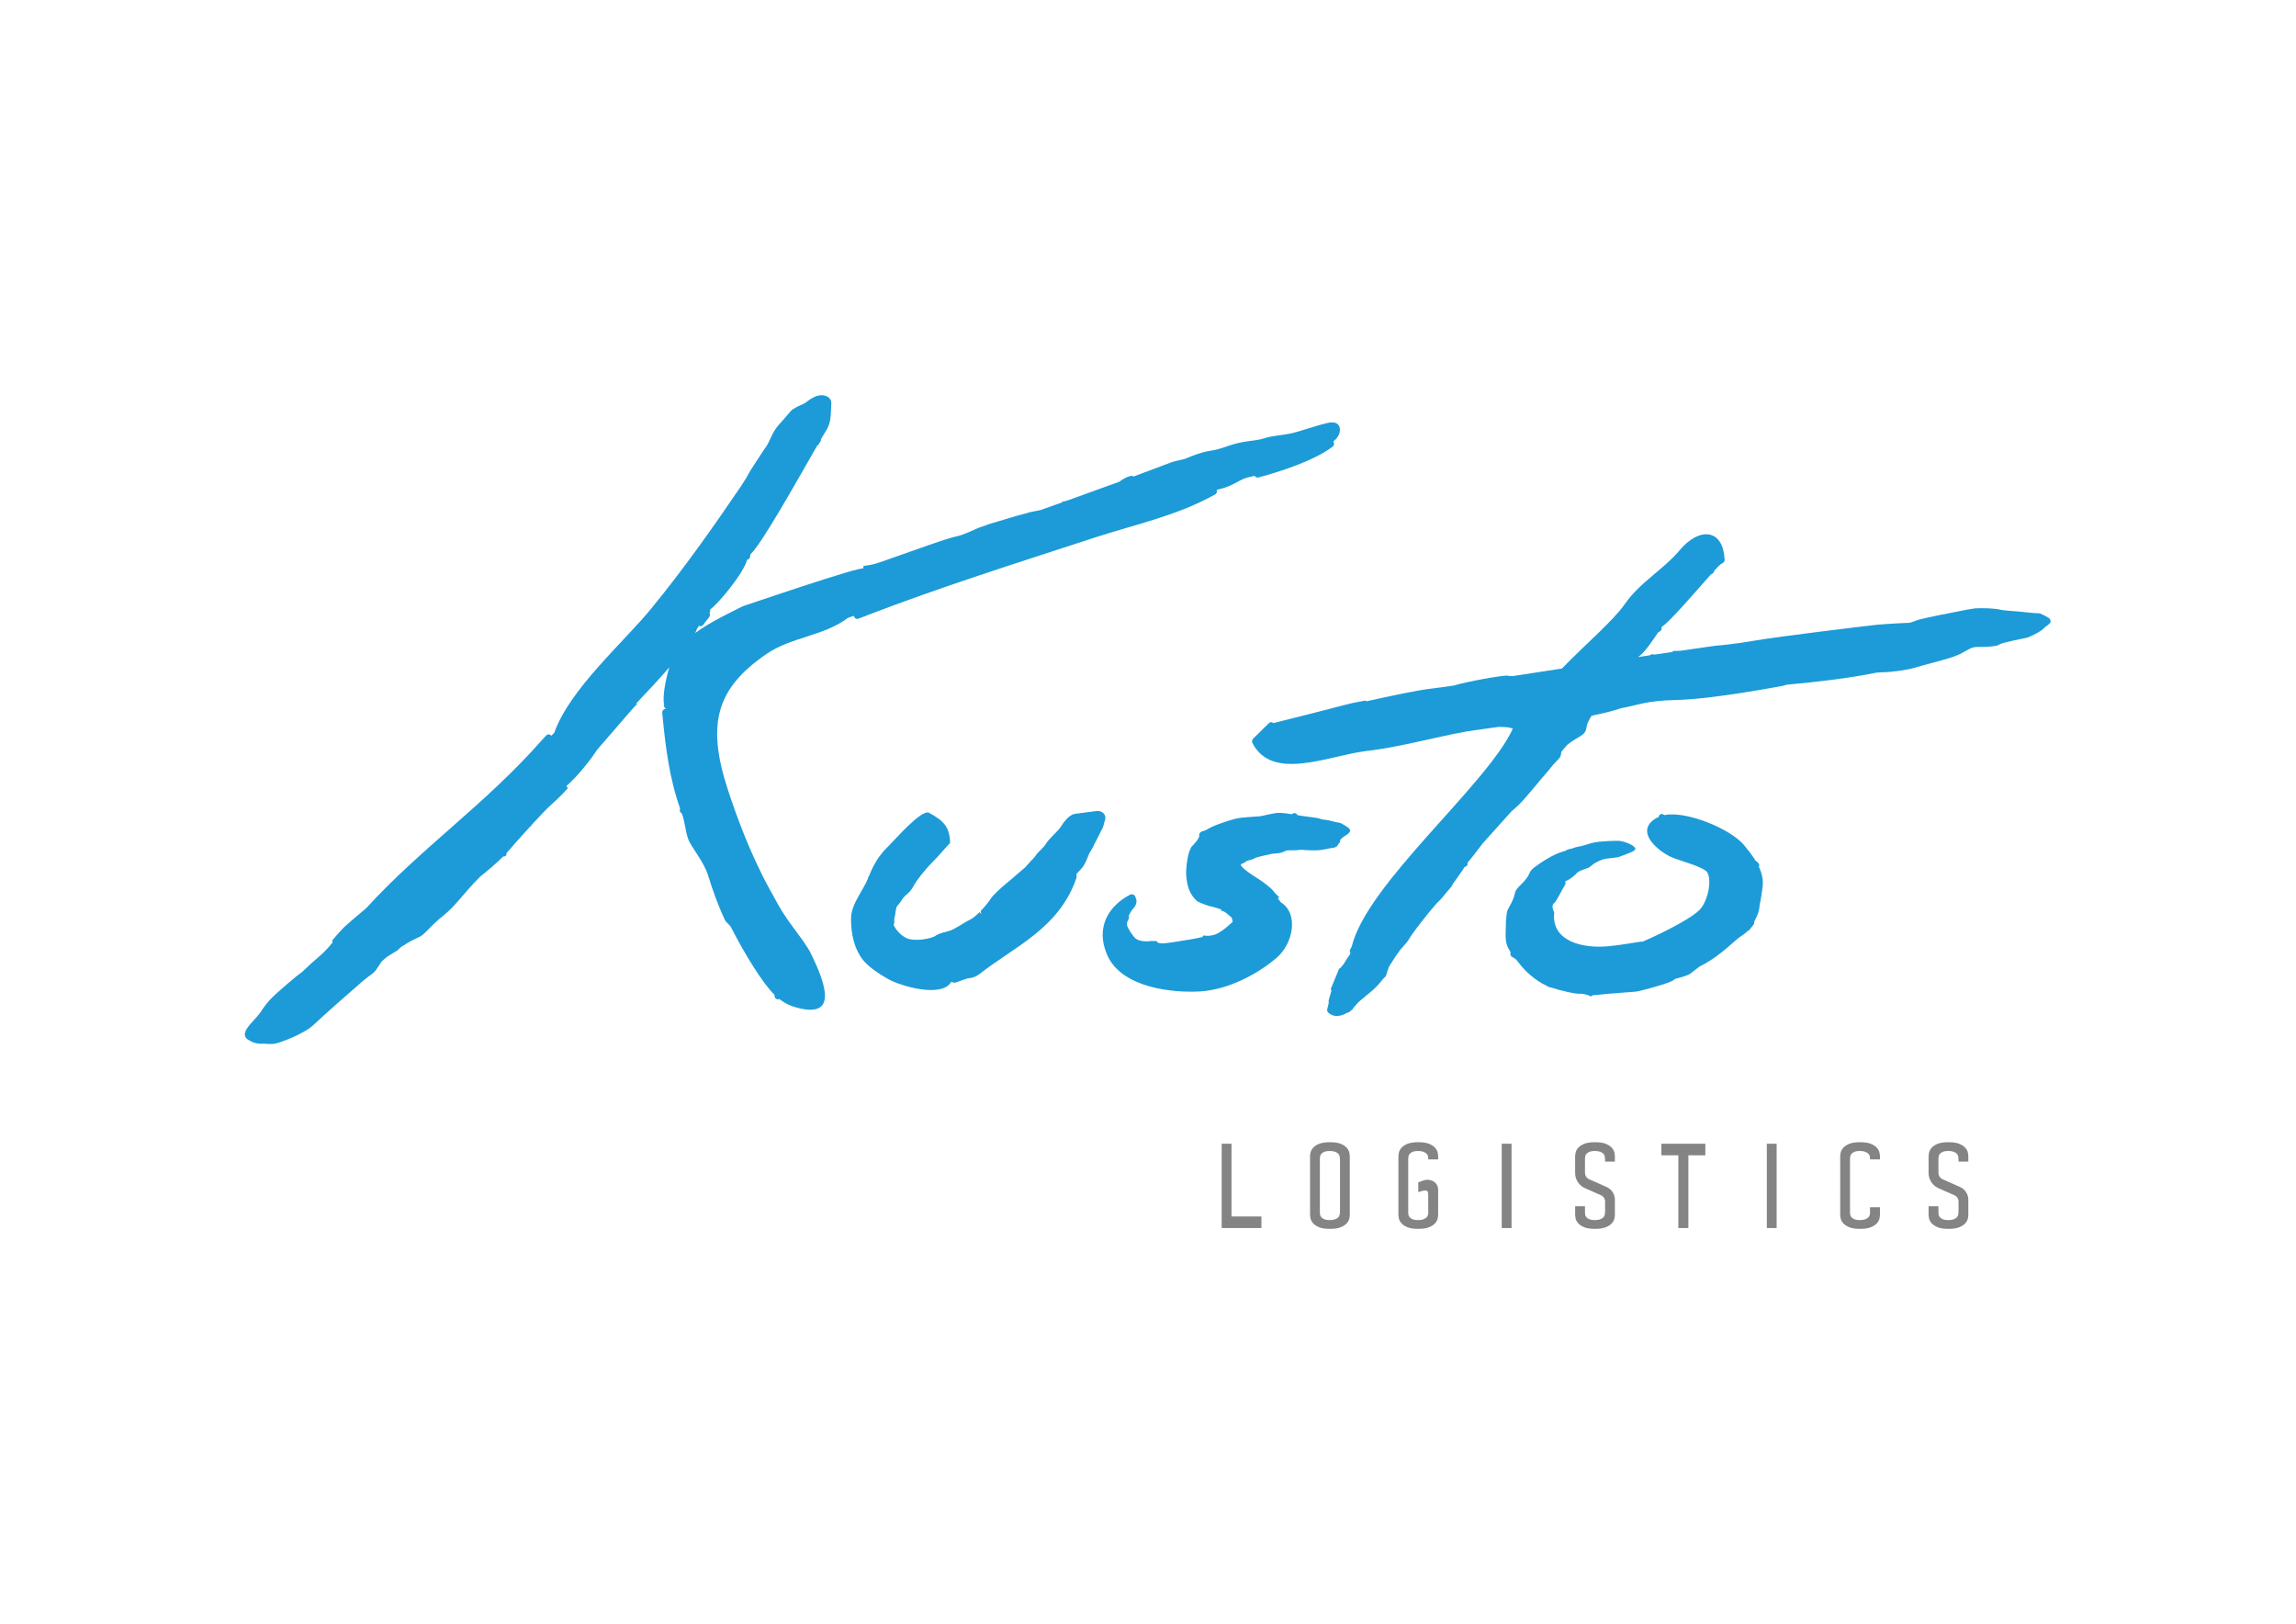 <?xml version="1.0" encoding="UTF-8" standalone="no"?>
<!-- Created with Inkscape (http://www.inkscape.org/) -->

<svg
   version="1.1"
   id="svg2"
   width="1122.52"
   height="793.701"
   viewBox="0 0 1122.52 793.701"
   sodipodi:docname="Kusto Logistics.ai"
   xmlns:inkscape="http://www.inkscape.org/namespaces/inkscape"
   xmlns:sodipodi="http://sodipodi.sourceforge.net/DTD/sodipodi-0.dtd"
   xmlns="http://www.w3.org/2000/svg"
   xmlns:svg="http://www.w3.org/2000/svg">
  <defs
     id="defs6">
    <clipPath
       clipPathUnits="userSpaceOnUse"
       id="clipPath16">
      <path
         d="M 0,595.276 H 841.89 V 0 H 0 Z"
         id="path14" />
    </clipPath>
  </defs>
  <sodipodi:namedview
     id="namedview4"
     pagecolor="#ffffff"
     bordercolor="#000000"
     borderopacity="0.25"
     inkscape:showpageshadow="2"
     inkscape:pageopacity="0.0"
     inkscape:pagecheckerboard="0"
     inkscape:deskcolor="#d1d1d1" />
  <g
     id="g8"
     inkscape:groupmode="layer"
     inkscape:label="Kusto Logistics"
     transform="matrix(1.333,0,0,-1.333,0,793.701)">
    <g
       id="g10">
      <g
         id="g12"
         clip-path="url(#clipPath16)">
        <g
           id="g18"
           transform="translate(527.47,150.419)">
          <path
             d="m 0,0 v -0.433 c 0,-0.35 -0.054,-0.802 -0.173,-1.379 -0.111,-0.561 -0.413,-1.138 -0.903,-1.717 -0.481,-0.572 -1.212,-1.056 -2.177,-1.47 -0.977,-0.42 -2.323,-0.622 -4.04,-0.622 -1.708,0 -3.052,0.202 -4.029,0.622 -0.974,0.414 -1.701,0.898 -2.179,1.47 -0.492,0.579 -0.792,1.156 -0.906,1.741 -0.115,0.589 -0.17,1.035 -0.17,1.355 v 1.069 19.207 1.118 c 0,0.317 0.055,0.762 0.17,1.355 0.114,0.581 0.414,1.162 0.906,1.741 0.478,0.562 1.205,1.061 2.179,1.474 0.977,0.407 2.321,0.618 4.029,0.618 1.717,0 3.063,-0.211 4.04,-0.618 0.965,-0.413 1.696,-0.912 2.177,-1.474 0.49,-0.579 0.792,-1.16 0.903,-1.741 C -0.054,21.723 0,21.278 0,20.961 v -1.118 h -3.641 v 0.468 c 0,0.262 -0.04,0.539 -0.135,0.84 -0.08,0.3 -0.257,0.579 -0.534,0.84 -0.268,0.255 -0.65,0.485 -1.136,0.666 -0.482,0.183 -1.138,0.279 -1.97,0.279 -0.774,0 -1.396,-0.096 -1.862,-0.279 -0.478,-0.181 -0.835,-0.427 -1.091,-0.707 -0.262,-0.289 -0.428,-0.577 -0.503,-0.887 -0.067,-0.296 -0.102,-0.572 -0.102,-0.832 V 19.843 0.636 0.256 c 0,-0.256 0.035,-0.547 0.102,-0.843 0.075,-0.3 0.241,-0.586 0.503,-0.861 0.256,-0.265 0.613,-0.496 1.091,-0.678 0.466,-0.19 1.088,-0.284 1.862,-0.284 0.832,0 1.488,0.094 1.97,0.284 0.486,0.182 0.868,0.399 1.136,0.664 0.277,0.254 0.454,0.535 0.534,0.835 0.095,0.296 0.135,0.566 0.135,0.793 v 0.47 2.191 3.731 c 0,0.484 -0.037,0.874 -0.083,1.175 -0.061,0.298 -0.213,0.507 -0.459,0.622 -0.234,0.116 -0.61,0.13 -1.085,0.041 -0.49,-0.077 -1.166,-0.27 -2.025,-0.563 v 3.614 c 0.376,0.14 0.736,0.268 1.097,0.379 0.355,0.118 0.699,0.224 1.008,0.35 0.688,0.224 1.427,0.251 2.231,0.08 0.799,-0.175 1.461,-0.534 1.977,-1.072 0.258,-0.255 0.44,-0.51 0.573,-0.776 C -0.275,10.153 -0.18,9.878 -0.106,9.58 -0.029,9.271 0,8.921 0,8.53 V 7.154 4.493 Z"
             style="fill:#848484;fill-opacity:1;fill-rule:evenodd;stroke:none"
             id="path20" />
        </g>
        <g
           id="g22"
           transform="translate(685.864,170.262)">
          <path
             d="m 0,0 v 0.466 c 0,0.267 -0.035,0.535 -0.14,0.838 -0.07,0.302 -0.256,0.582 -0.524,0.849 -0.267,0.245 -0.651,0.477 -1.14,0.664 -0.477,0.174 -1.141,0.279 -1.967,0.279 -0.78,0 -1.397,-0.105 -1.863,-0.279 C -6.111,2.63 -6.472,2.386 -6.728,2.107 -6.984,1.816 -7.158,1.525 -7.228,1.222 -7.298,0.92 -7.333,0.652 -7.333,0.384 v -19.973 c 0,-0.256 0.035,-0.547 0.105,-0.838 0.07,-0.303 0.244,-0.594 0.5,-0.861 0.256,-0.268 0.617,-0.501 1.094,-0.687 0.466,-0.186 1.083,-0.279 1.863,-0.279 0.826,0 1.49,0.093 1.967,0.279 0.489,0.186 0.873,0.407 1.14,0.663 0.268,0.257 0.454,0.536 0.524,0.838 0.105,0.303 0.14,0.571 0.14,0.792 v 2.153 h 3.643 v -2.747 c 0,-0.349 -0.058,-0.803 -0.174,-1.385 -0.105,-0.558 -0.408,-1.129 -0.897,-1.711 -0.489,-0.57 -1.222,-1.059 -2.188,-1.466 -0.978,-0.419 -2.316,-0.629 -4.039,-0.629 -1.699,0 -3.049,0.21 -4.027,0.629 -0.966,0.407 -1.699,0.896 -2.176,1.466 -0.49,0.582 -0.792,1.153 -0.908,1.746 -0.117,0.582 -0.164,1.024 -0.164,1.35 V 1.117 c 0,0.315 0.047,0.757 0.164,1.351 0.116,0.581 0.418,1.163 0.908,1.745 0.477,0.559 1.21,1.06 2.176,1.479 0.978,0.407 2.328,0.616 4.027,0.616 1.723,0 3.061,-0.209 4.039,-0.616 C 1.35,5.273 2.083,4.772 2.572,4.213 3.061,3.631 3.364,3.049 3.469,2.468 3.585,1.874 3.643,1.432 3.643,1.117 V 0 Z"
             style="fill:#848484;fill-opacity:1;fill-rule:evenodd;stroke:none"
             id="path24" />
        </g>
        <g
           id="g26"
           transform="translate(491.422,151.054)">
          <path
             d="M 0,0 H 0.043 V 19.208 H 0 v 0.467 c 0,0.262 -0.045,0.539 -0.13,0.841 -0.085,0.299 -0.261,0.578 -0.511,0.84 -0.261,0.254 -0.641,0.485 -1.136,0.665 -0.497,0.184 -1.169,0.279 -1.992,0.279 -0.777,0 -1.397,-0.095 -1.868,-0.279 -0.474,-0.18 -0.835,-0.426 -1.091,-0.707 -0.253,-0.289 -0.431,-0.577 -0.499,-0.887 -0.068,-0.296 -0.106,-0.572 -0.106,-0.831 V 19.208 0 -0.38 c 0,-0.256 0.038,-0.547 0.106,-0.843 0.068,-0.3 0.246,-0.586 0.499,-0.861 0.256,-0.265 0.617,-0.495 1.091,-0.677 0.471,-0.191 1.091,-0.284 1.868,-0.284 0.823,0 1.495,0.093 1.992,0.284 0.495,0.182 0.875,0.398 1.136,0.663 0.25,0.255 0.426,0.535 0.511,0.835 C -0.045,-0.967 0,-0.696 0,-0.47 Z m 3.638,-0.636 v -0.433 c 0,-0.35 -0.05,-0.802 -0.166,-1.379 C 3.357,-3.009 3.061,-3.586 2.574,-4.164 2.088,-4.736 1.356,-5.221 0.383,-5.635 c -0.972,-0.419 -2.311,-0.622 -4.026,-0.622 -1.713,0 -3.061,0.203 -4.034,0.622 -0.974,0.414 -1.701,0.899 -2.188,1.471 -0.482,0.578 -0.783,1.155 -0.894,1.74 -0.118,0.589 -0.177,1.035 -0.177,1.355 V 0 19.208 20.325 c 0,0.317 0.059,0.762 0.177,1.355 0.111,0.582 0.412,1.162 0.894,1.741 0.487,0.563 1.214,1.061 2.188,1.474 0.973,0.407 2.321,0.618 4.034,0.618 1.715,0 3.054,-0.211 4.026,-0.618 0.973,-0.413 1.705,-0.911 2.191,-1.474 0.487,-0.579 0.783,-1.159 0.898,-1.741 0.116,-0.593 0.166,-1.038 0.166,-1.355 v -0.428 z"
             style="fill:#848484;fill-opacity:1;fill-rule:evenodd;stroke:none"
             id="path28" />
        </g>
        <g
           id="g30"
           transform="translate(489.671,293.149)">
          <path
             d="m 0,0 c -1.476,-0.08 -2.562,0.007 -3.458,0.102 -0.13,0.031 -0.228,0.16 -0.351,0.16 -0.023,0 -0.035,0.038 -0.071,0.038 -0.025,0 -0.032,-0.021 -0.051,-0.021 h -0.036 c -0.056,0.078 -0.147,0.094 -0.206,0.159 -0.016,0.005 -0.019,0.03 -0.025,0.038 0.034,0.025 0.053,0.066 0.099,0.108 -0.642,0.804 -1.51,0.535 -1.983,-0.146 -0.955,0.284 -2.081,0.752 -2.632,0.752 -0.15,0 -0.401,0.087 -0.647,0.165 -0.139,0.048 -0.25,0.09 -0.392,0.131 -0.989,0.376 -2.293,1.005 -3.014,1.076 -0.237,0.028 -0.522,0.057 -0.78,0.071 -0.114,0.754 -0.549,1.462 -1.371,1.462 -0.614,0.005 -0.919,-0.395 -1.107,-0.882 -3.664,0.808 -6.512,1.016 -5.653,-0.358 -0.731,1.174 -2.441,0.927 -2.558,-0.506 -0.891,0.047 -1.868,0.102 -2.407,0.102 -0.758,0 -1.625,0.111 -3.024,-0.296 -1.405,-0.404 0.031,-0.624 -2.069,-0.608 -2.089,0.015 -2.271,0.015 -2.737,-0.296 -0.225,-0.148 -0.594,-0.222 -0.989,-0.274 -0.604,0.913 -1.85,1.181 -2.318,-0.049 -0.099,-0.249 -2.879,-1.115 -5.588,-1.936 h -0.012 c -2.762,-0.82 -5.438,-1.566 -5.126,-1.532 -0.693,-0.071 -1.472,-0.715 -1.334,-1.678 0.166,-1.072 -2.661,-3.83 -2.919,-4.149 0,-0.007 -0.008,-0.038 -0.008,-0.047 -0.106,-0.125 -0.146,-0.268 -0.205,-0.436 -1.197,-2.095 -1.784,-7.487 -1.637,-9.808 0.324,-4.619 1.563,-7.401 4.113,-9.627 1.55,-0.755 3.047,-1.29 4.01,-1.588 1.741,-0.527 1.938,-0.428 2.512,-0.634 0.594,-0.207 2.231,-0.73 2.231,-0.73 l 0.015,-0.627 c 0,0 0.368,0.405 1.754,-0.632 1.378,-1.057 2.075,-1.777 2.075,-1.777 l 0.36,-1.45 c 0,0 -3.982,-3.922 -6.602,-4.742 -2.617,-0.809 -4.069,-0.277 -4.069,-0.277 l -0.542,-0.622 c 0,0 -2.531,-0.603 -5.829,-1.096 -3.298,-0.506 -6.789,-1.206 -8.885,-1.19 -2.088,0.003 -1.933,0.836 -1.933,0.836 l -1.994,0.02 c 0,0 -4.535,-0.806 -6.347,1.484 -1.828,2.295 -2.587,3.948 -2.611,4.578 -0.031,0.627 0.317,1.35 0.317,1.35 l 0.423,0.923 c 0,0 -0.154,1.046 0.126,1.352 0.26,0.313 0.593,1.344 1.492,2.267 0.901,0.93 1.498,2.477 0.961,3.631 -0.156,0.305 -0.194,0.511 -0.286,0.766 -0.454,0.833 -1.285,0.945 -1.95,0.588 -7.704,-4.041 -12.715,-11.843 -8.36,-21.984 5.347,-12.443 24.782,-14.025 34.164,-13.45 9.697,0.6 20.448,5.845 28.027,12.338 6.139,5.271 8.148,16.292 1.51,20.356 -0.327,0.475 -0.672,0.953 -1.051,1.429 0.189,0.167 0.32,0.372 0.423,0.62 -0.122,0.094 -0.234,0.132 -0.359,0.239 -1.682,1.459 -1.516,1.885 -2.897,3.03 -1.396,1.15 -1.091,0.943 -2.487,1.985 -1.368,1.048 -5.786,3.567 -7.487,5.324 -1.713,1.784 -0.341,1.157 0.752,2.084 1.091,0.916 2.234,0.705 3.068,1.217 0.835,0.52 2.991,1.021 4.407,1.319 1.403,0.301 2.345,0.616 4.232,0.696 1.905,0.095 2.91,0.816 3.471,1.022 0.551,0.194 3.039,-0.014 4.45,0.184 1.416,0.194 1.23,0.088 2.472,-0.016 1.248,-0.111 3.9,-0.135 5.039,-0.04 1.089,0.096 2.904,0.477 5.787,1.043 0.138,0.213 0.264,0.449 0.298,0.738 0.161,0.243 0.351,0.395 0.486,0.65 0.485,0.951 0.873,2.498 1.268,4.159 C 2.342,-1.256 1.701,0.094 0,0"
             style="fill:#1c9bd8;fill-opacity:1;fill-rule:evenodd;stroke:none"
             id="path32" />
        </g>
        <g
           id="g34"
           transform="translate(489.027,433.6)">
          <path
             d="M 0,0 C 0.114,0.09 0.194,0.165 0.329,0.265 3.279,2.481 3.652,8.128 -2.188,6.713 -8.045,5.29 -12.435,3.466 -16.135,2.77 c -3.709,-0.7 -6.03,-0.669 -9.451,-1.741 -3.418,-1.083 -7.194,-0.65 -13.25,-2.824 -6.051,-2.174 -5.355,-1.049 -10.928,-2.851 -1.254,-0.412 -2.977,-1.091 -4.838,-1.855 -2.212,-0.461 -4.054,-0.922 -5.289,-1.388 -4.334,-1.649 -8.831,-3.328 -13.395,-5.029 -0.997,0.995 -4.936,-1.554 -5.052,-1.853 -6.335,-2.315 -12.694,-4.605 -18.832,-6.815 -0.67,-0.286 -1.484,-0.487 -2.418,-0.594 0.076,-0.061 0.13,-0.13 0.194,-0.193 -2.734,-0.977 -5.422,-1.943 -8.038,-2.86 -1.406,-0.277 -2.789,-0.55 -4.02,-0.791 -0.634,-0.224 -1.196,-0.413 -1.632,-0.508 -2.926,-0.658 -8.355,-2.453 -12.731,-3.684 -1.375,-0.484 -2.796,-0.996 -4.348,-1.53 -2.759,-1.18 -5.244,-2.524 -8.265,-3.181 -4.266,-0.916 -14.745,-4.902 -21.144,-7.078 -6.415,-2.167 -8.251,-3.21 -12.36,-3.644 -0.139,-0.009 -0.227,-0.04 -0.348,-0.061 -0.139,-0.327 -0.154,-0.664 -0.096,-0.977 -0.284,1.211 -44.18,-13.787 -44.279,-13.829 -4.913,-2.508 -11.793,-5.672 -17.425,-9.807 0.34,0.621 0.577,1.189 0.714,1.662 0.341,0.253 0.585,0.603 0.594,1.051 0.525,-0.284 1.136,-0.332 1.531,0.161 0.78,0.977 1.521,1.961 2.301,2.949 0.353,0.457 0.395,1.115 0.159,1.626 0.251,0.394 0.281,0.796 0.156,1.154 3.297,2.333 12.445,13.557 13.606,18.277 0.651,0.082 0.999,0.572 1.081,1.13 0.013,0.061 0.029,0.123 0.048,0.187 0,0.017 0.026,0.04 0.019,0.064 0.061,0.205 0.104,0.407 0.073,0.613 4.131,3.721 17.335,27.423 24.623,40.089 0.076,-0.005 0.107,-0.078 0.182,-0.078 0.029,0.007 0.048,0.031 0.076,0.031 0.332,0.57 0.653,1.159 1.025,1.786 -0.036,0.111 -0.036,0.22 -0.083,0.314 1.012,1.737 1.838,3.137 2.465,4.13 0.241,0.563 0.485,1.124 0.643,1.642 0.755,2.763 0.526,4.325 0.736,7.272 0.187,2.943 -3.402,3.9 -6.169,2.528 -2.778,-1.357 -2.387,-1.736 -3.963,-2.481 -1.573,-0.731 -2.773,-1.263 -3.88,-1.992 -1.097,-0.724 -1.821,-2.015 -4.901,-5.35 -3.087,-3.334 -3.288,-6.177 -5.448,-9.08 -1.126,-1.514 -3.104,-4.794 -5.351,-8.17 -1.078,-1.949 -2.166,-3.826 -3.245,-5.427 -10.596,-15.573 -21.186,-30.58 -33.088,-45.121 -10.009,-12.251 -29.957,-29.579 -35.544,-45.504 -0.351,-0.381 -0.7,-0.752 -1.058,-1.126 -0.499,0.565 -1.386,0.729 -1.945,0.073 -0.503,-0.581 -1.036,-1.095 -1.537,-1.656 -0.054,-0.061 -0.104,-0.094 -0.145,-0.16 -20.882,-23.658 -44.037,-39.276 -64.315,-61.481 -3.03,-2.555 -6.219,-5.25 -7.316,-6.248 -2.041,-1.814 -5.178,-5.635 -5.178,-5.635 l 0.226,-0.563 c 0,0 -1.897,-2.73 -5.62,-5.824 -3.697,-3.08 -5.15,-4.906 -6.063,-5.438 -0.904,-0.539 -9.102,-7.435 -11.276,-9.798 -2.167,-2.366 -3.592,-4.748 -3.592,-4.748 0,0 -0.633,-0.906 -2.808,-3.277 -2.183,-2.365 -3.999,-4.735 -2.065,-6.424 0.254,-0.227 0.575,-0.424 0.953,-0.599 1.583,-0.968 3.301,-1.285 5.103,-1.13 1.495,-0.14 2.872,-0.147 3.664,-0.086 1.936,0.157 11.294,3.71 14.676,6.976 3.369,3.272 15.422,13.789 18.17,16.16 2.742,2.35 3.497,2.334 4.722,3.978 0.533,0.729 1.187,1.78 2.021,3.03 0.234,0.259 0.553,0.569 1.052,1.004 1.99,1.732 4.54,2.685 5.433,3.752 0.216,0.283 0.729,0.664 1.339,1.08 0.336,0.103 0.618,0.297 0.918,0.552 1.621,1.005 3.66,2.062 5.008,2.64 2.195,0.929 3.381,3.414 8.803,7.763 4.944,3.984 7.38,8.173 13.689,14.454 2.688,2.108 6.037,4.991 8.398,7.345 0.662,-0.092 1.301,0.289 1.206,1.245 0.157,0.179 0.337,0.364 0.474,0.525 1.452,1.698 4.766,5.467 8.113,9.112 0.228,0.133 0.438,0.308 0.573,0.582 0.066,0.09 0.13,0.18 0.203,0.267 2.822,3.087 5.567,5.976 7.116,7.324 3.517,3.089 6.037,6.001 6.037,6.001 l -0.563,0.751 c 0,0 3.938,3.256 9.1,10.193 0.792,1.08 1.554,2.161 2.264,3.247 7.508,8.542 13.274,15.512 14.776,16.838 l -0.698,-0.175 c 4.279,4.491 8.603,9.165 12.301,13.43 -1.287,-4.327 -2.576,-10.645 -1.895,-13.6 -0.154,-0.672 0.099,-1.332 0.769,-1.599 -0.757,0.111 -1.536,-0.636 -1.458,-1.422 1.148,-12.164 2.537,-23.802 6.567,-35.159 -0.319,-0.693 -0.056,-1.275 0.41,-1.641 0.08,-0.148 0.168,-0.251 0.298,-0.356 1.071,-3.023 1.17,-6.015 2.19,-9 1.14,-3.322 5.711,-8.108 7.433,-13.749 1.478,-4.828 3.394,-10.323 6.101,-16.138 0.44,-0.928 1.738,-1.68 2.219,-2.626 5.04,-9.834 11.671,-20.691 15.969,-24.775 -0.108,-0.795 0.31,-1.717 1.382,-1.665 0.147,0.007 0.204,0.109 0.326,0.156 1.668,-1.303 3.445,-2.297 5.382,-2.886 16.855,-5.114 11.438,8.784 6.373,19.299 -2.387,4.905 -8.299,11.228 -12.043,17.999 -1.001,1.793 -2.006,3.619 -3.026,5.465 -7.172,12.989 -12.266,26.953 -15.449,36.656 -8.041,24.496 -4.197,37.339 14.08,49.943 9.109,6.27 21.207,6.602 29.903,13.268 0.707,0.236 1.417,0.477 2.152,0.723 0.175,-0.728 0.845,-1.366 1.619,-1.042 0.726,0.281 1.459,0.55 2.188,0.823 0.026,0 0.032,-0.027 0.071,-0.027 0.194,0.012 0.297,0.145 0.44,0.225 27.404,10.591 55.843,19.495 83.712,28.624 15.163,4.958 30.466,8.045 44.62,16.005 0.017,0.008 0.009,0.038 0.042,0.047 0.166,0.121 0.287,0.278 0.364,0.509 0.173,0.35 0.152,0.708 0.006,1.043 0.269,0.067 0.527,0.147 0.801,0.202 3.305,0.712 5.167,1.804 7.92,3.28 1.935,1.036 3.075,1.15 5.218,1.64 0.317,-0.445 0.815,-0.736 1.384,-0.585 8.006,2.132 20.247,6.092 27.113,11.211 0.352,0.269 0.709,0.741 0.636,1.24 C 0.198,-0.485 0.08,-0.288 0,0"
             style="fill:#1c9bd8;fill-opacity:1;fill-rule:evenodd;stroke:none"
             id="path36" />
        </g>
        <g
           id="g38"
           transform="translate(438.466,285.617)">
          <path
             d="m 0,0 c 1.389,2.278 2.268,4.798 5.424,6.309 3.151,1.507 8.824,3.409 11.478,3.645 2.642,0.258 4.916,0.388 6.553,0.513 1.643,0.133 5.292,1.387 7.82,1.255 2.512,-0.128 4.908,-0.741 7.93,-1.122 3.025,-0.388 4.43,-0.646 5.428,-0.761 C 45.636,9.718 45.762,9.327 47.274,9.212 48.788,9.079 49.54,8.824 50.936,8.453 52.324,8.074 52.953,8.318 54.212,7.444 55.477,6.555 58.503,5.547 55.219,3.536 51.944,1.521 53.448,1.133 52.823,0.76 52.194,0.379 52.447,-1.007 50.181,-1.007 47.914,-1.007 38.074,2.148 28.617,0.76 19.161,-0.627 16.138,0.76 12.732,-1.888 9.328,-4.539 7.437,-12.731 3.785,-8.696 0.126,-4.667 0,0 0,0"
             style="fill:#1c9bd8;fill-opacity:1;fill-rule:evenodd;stroke:none"
             id="path40" />
        </g>
        <g
           id="g42"
           transform="translate(751.497,368.76)">
          <path
             d="m 0,0 c -1.044,0.71 -2.207,1.23 -3.361,1.755 -1.1,0.014 -2.432,0.071 -4.931,0.372 -4.229,0.503 -7.875,0.532 -9.881,1.024 -1.681,0.414 -6.448,0.612 -9.133,0.414 -0.009,-0.017 -0.009,-0.024 -0.009,-0.031 -0.96,-0.137 -1.945,-0.319 -2.934,-0.471 -4.537,-0.903 -16.315,-3.117 -18.312,-3.908 -2.309,-0.924 -2.935,-0.91 -2.935,-0.91 l -0.792,0.004 c 0,0 -7.989,-0.397 -10.861,-0.698 -2.87,-0.288 -36.901,-4.399 -44.49,-5.757 -7.056,-1.258 -13.313,-1.838 -14.64,-1.916 -4.275,-0.603 -8.523,-1.224 -12.807,-1.846 -1.554,-0.016 -2.818,-0.085 -2.818,-0.085 0.034,-0.128 -0.08,-0.238 -0.148,-0.357 -2.25,-0.334 -4.491,-0.664 -6.731,-0.993 -0.333,0.175 -0.728,0.248 -1.23,-0.002 -0.083,-0.046 -0.159,-0.093 -0.25,-0.135 -0.043,-0.024 -0.028,-0.067 -0.086,-0.095 -1.464,-0.22 -2.919,-0.428 -4.398,-0.656 2.289,1.333 5.387,6.102 7.45,9.118 0.884,0.236 1.457,1.189 1.175,1.901 2.828,1.599 12.574,13.098 18.163,19.33 0.622,0.155 1.138,0.683 1.198,1.341 1.246,1.348 2.116,2.221 2.5,2.481 0.391,0.104 0.736,0.336 0.989,0.67 0.198,0.22 0.348,0.468 0.348,0.776 -0.024,0.054 -0.036,0.102 -0.033,0.165 0,0.017 0.025,0.033 0.009,0.048 0,0.045 -0.009,0.096 -0.012,0.137 0,0.037 -0.035,0.045 -0.043,0.083 -0.595,10.971 -9.232,11.731 -16.382,3.202 -6.012,-7.176 -14.635,-11.787 -20.239,-19.875 -4.272,-6.17 -14.579,-14.837 -23.001,-23.576 -6.801,-1.042 -12.795,-1.962 -17.895,-2.753 -0.859,-0.009 -1.571,0.015 -1.919,0.114 -1.346,0.352 -15.593,-2.241 -19.769,-3.591 -3.238,-0.476 -6.359,-0.897 -9.081,-1.231 -4.528,-0.555 -13.649,-2.46 -23.209,-4.593 l -0.047,0.321 c 0,0 -4.696,-0.731 -8.654,-1.84 -3.517,-0.98 -21.41,-5.472 -25.273,-6.442 -0.437,0.407 -1.081,0.54 -1.689,-0.079 -0.036,-0.041 -0.083,-0.095 -0.132,-0.133 -1.834,-1.794 -3.662,-3.596 -5.498,-5.391 -0.447,-0.452 -0.655,-1.108 -0.38,-1.657 7.345,-14.382 28.218,-4.541 42.061,-2.94 12.008,1.393 24.744,5.018 36.808,7.203 3.322,0.435 7.036,0.968 10.97,1.545 0.213,0.017 0.464,0.041 0.681,0.064 0.028,0 0.048,-0.002 0.068,-0.002 3.057,0 4.389,-0.317 4.959,-0.674 -0.012,-0.031 -0.043,-0.045 -0.062,-0.076 -9.474,-20.526 -53.501,-56.748 -59.021,-79.776 -1.693,-2.759 0.286,-1.64 -0.962,-3.315 -1.51,-2.022 -1.644,-2.904 -2.78,-4.033 -0.075,-0.076 -0.17,-0.236 -0.248,-0.369 -0.357,-0.152 -0.655,-0.398 -0.81,-0.814 l -2.623,-6.352 c -0.36,-0.422 -0.271,-0.894 -0.033,-1.32 -0.371,-1.182 -0.709,-2.311 -0.95,-3.247 -0.122,-0.473 -0.114,-0.881 -0.037,-1.275 -0.231,-0.914 -0.42,-1.746 -0.531,-2.113 -0.166,-0.684 0.011,-1.135 0.497,-1.554 2.105,-1.748 4.55,-1.192 6.911,0.142 0.438,0 0.928,0.381 1.427,0.906 0.132,0.071 0.262,0.142 0.383,0.238 0.144,0.102 0.144,0.277 0.222,0.426 0.479,0.559 0.97,1.164 1.469,1.715 1.249,1.384 4.531,3.785 6.423,5.555 1.895,1.755 3.156,3.778 3.78,4.158 0.546,0.325 0.668,1.517 1.453,3.755 1.237,1.842 2.218,3.688 3.657,5.531 0.222,0.293 0.348,0.482 0.523,0.726 1.514,1.734 2.954,3.3 3.323,4.101 0.154,0.325 0.665,1.079 1.301,1.974 0.391,0.508 0.807,1.073 1.223,1.665 2.837,3.771 7.133,9.109 8.443,10.24 0.549,0.466 1.445,1.538 2.436,2.808 l 2.009,2.326 c 0,0 0.234,0.454 0.594,1.109 1.649,2.262 3.112,4.374 3.409,4.838 0.21,0.345 0.527,0.827 0.87,1.338 0.74,0.143 1.285,0.724 1.026,1.458 0.373,0.518 0.738,0.977 1.004,1.24 0.38,0.388 2.441,3.094 4.627,5.968 3.224,3.602 7.191,8.009 10.514,11.707 0.675,0.573 1.383,1.19 2.127,1.866 2.891,2.647 8.316,9.576 10.468,11.975 2.148,2.403 2.015,2.649 4.031,4.665 1.994,1.999 1.297,1.911 1.757,3.477 0.909,1.103 2.139,2.46 2.139,2.46 0,0 1.266,1.133 4.521,3.007 3.276,1.879 1.844,3.038 3.252,5.696 0.466,0.857 0.774,1.436 1.119,1.954 3.851,0.759 7.546,1.658 10.905,2.773 5.77,0.941 8.36,2.734 20.586,3.006 13.053,0.292 38.861,5.219 38.861,5.219 l 1.178,0.367 c 11.074,1.021 22.116,2.244 33.029,4.433 0.792,0.08 1.514,0.127 2.032,0.127 3.184,0 9.561,0.862 12.175,1.741 2.61,0.869 10.146,2.605 14.208,4.06 4.057,1.447 5.81,3.479 8.119,3.479 2.318,0 7.247,0 8.409,0.869 1.162,0.866 9.567,2.318 10.43,2.606 0.703,0.239 5.162,2.172 6.389,3.837 0.714,0.45 1.332,0.926 1.732,1.392 C 0.863,-1.282 0.542,-0.378 0,0"
             style="fill:#1c9bd8;fill-opacity:1;fill-rule:evenodd;stroke:none"
             id="path44" />
        </g>
        <g
           id="g46"
           transform="translate(645.103,277.57)">
          <path
             d="m 0,0 c 0.352,0.785 -0.068,1.493 -0.697,1.817 -0.149,0.167 -0.308,0.335 -0.511,0.414 -1.276,2.06 -2.79,3.973 -4.219,5.701 -4.944,5.963 -21.151,12.684 -29.236,11.012 -0.515,0.475 -1.274,0.641 -1.835,-0.02 -0.017,-0.03 -0.052,-0.075 -0.092,-0.111 -0.157,-0.198 -0.138,-0.418 -0.193,-0.631 -0.248,-0.112 -0.565,-0.152 -0.791,-0.286 -8.314,-4.874 0.562,-12.072 5.291,-14.263 3.047,-1.395 9.82,-2.999 12.736,-5.043 2.382,-1.661 1.519,-9.326 -1.52,-13.605 -3.021,-4.295 -21.142,-12.329 -21.674,-12.489 -0.071,0.361 -5.77,-1.001 -12.613,-1.645 -9.143,-0.84 -20.266,1.682 -19.788,11.604 0.539,0.912 -1.327,2.419 -0.142,4.134 0.499,-0.326 3.162,5.195 4.327,7.043 0.023,0.035 -0.012,1.113 0.004,1.145 0.255,-0.097 2.572,1.078 4.291,3.034 1.251,1.11 3.929,1.522 4.66,2.139 1.756,1.424 1.978,1.575 4.164,2.515 2.203,0.953 5.076,0.473 7.274,1.424 2.207,0.943 5.841,1.854 5.165,3.023 -0.659,1.175 -4.685,2.865 -7.039,2.602 -0.593,-0.026 -0.032,-0.016 -0.768,-0.016 -1.387,0 -1.011,0 -4.66,-0.253 -3.658,-0.254 -5.607,-1.356 -7.625,-1.73 -2.025,-0.38 -1.384,-0.255 -3.283,-0.882 -0.234,-0.087 -1.153,-0.066 -2.16,-0.76 C -71.169,5.8 -71.44,5.72 -71.795,5.618 -75.322,4.61 -79.982,1.62 -82.26,-0.152 c -2.271,-1.76 -1.46,-2.14 -3.097,-4.277 -1.642,-2.143 -3.532,-3.278 -4.038,-4.918 -0.499,-1.644 -0.255,-1.644 -1.384,-3.905 -1.033,-2.08 -1.528,-2.423 -1.713,-3.912 -0.009,-0.051 -0.012,-0.145 -0.028,-0.225 0,-0.053 -0.016,-0.086 -0.024,-0.156 -0.122,-1.893 -0.253,-1.765 -0.253,-3.908 0,-2.148 -0.38,-4.789 0.379,-7.182 0.301,-0.942 0.811,-1.824 1.353,-2.657 -0.182,-0.641 -0.071,-1.42 0.526,-1.731 0.515,-0.284 1.002,-0.618 1.492,-0.968 0.054,-0.083 0.149,-0.189 0.204,-0.26 0.718,-0.94 0.971,-1.199 1.977,-2.453 0.92,-1.16 4.715,-4.961 8.725,-6.776 0.487,-0.231 0.915,-0.558 1.433,-0.717 0.144,-0.046 0.239,-0.032 0.372,-0.046 4.233,-1.38 8.816,-2.291 9.892,-2.291 1.128,0 2.148,0 3.153,-0.378 0.176,-0.075 0.459,-0.095 0.727,-0.133 0.491,-0.51 1.171,-0.621 1.61,-0.054 1.096,0.045 2.329,0.177 3.456,0.305 2.144,0.26 11.104,0.887 12.361,1.009 1.254,0.124 12.885,3.153 13.891,4.293 0.07,0.082 0.245,0.194 0.477,0.353 2.304,0.659 4.691,1.234 5.677,2.005 0.594,0.461 1.867,1.445 3.251,2.51 6.824,3.378 10.849,7.662 14.416,10.567 1.579,1.059 2.82,1.963 3.003,2.217 0.032,0.03 0.19,0.214 0.249,0.284 0.241,0.035 0.462,0.13 0.62,0.328 0.508,0.634 1.022,1.269 1.523,1.904 0.313,0.379 0.381,0.815 0.303,1.221 0.935,1.604 1.813,3.563 1.98,5.834 0.003,0.061 0,0.104 0,0.165 0.53,2.319 0.885,4.939 1.1,6.633 C 1.724,-4.826 1.088,-2.335 0,0"
             style="fill:#1c9bd8;fill-opacity:1;fill-rule:evenodd;stroke:none"
             id="path48" />
        </g>
        <g
           id="g50"
           transform="translate(402.051,297.996)">
          <path
             d="m 0,0 c -2.219,-0.343 -5.644,-0.686 -7.87,-1.031 -2.233,-0.341 -4.285,-3.421 -5.304,-4.968 -1.024,-1.538 -4.121,-4.118 -5.148,-5.833 -1.015,-1.697 -3.084,-3.244 -3.593,-4.1 -0.504,-0.854 -2.053,-2.392 -2.053,-2.392 0,0 -1.029,-1.166 -2.266,-2.502 -0.055,-0.045 -0.125,-0.061 -0.175,-0.102 -0.878,-0.84 -7.757,-6.628 -7.757,-6.628 0,0 -3.703,-3.166 -4.653,-4.765 -0.504,-0.852 -1.935,-2.654 -3.528,-4.281 0.041,-0.434 0.074,-0.887 0.201,-1.339 -0.168,0.419 -0.408,0.674 -0.643,0.877 -1.247,-1.225 -2.508,-2.322 -3.444,-2.743 -2.301,-1.037 -5.679,-3.708 -8.273,-4.304 -2.623,-0.6 -4.058,-1.249 -4.596,-1.733 -0.554,-0.48 -5.363,-1.912 -9.18,-1.15 -3.84,0.771 -6.516,5.559 -5.943,5.559 0.466,0.35 -0.141,1.526 0.39,2.767 0.071,0.947 0.298,1.924 0.422,2.662 0.246,1.447 0.73,1.332 1.537,2.54 0.829,1.209 0.809,1.574 2.654,3.146 1.841,1.576 1.921,2.662 3.646,5.077 1.718,2.434 4.745,5.808 6.023,7.026 1.079,0.988 3.429,3.861 5.977,6.55 -0.194,5.923 -2.37,8.121 -7.707,11.017 -2.779,1.509 -12.712,-10.071 -14.846,-12.136 -3.884,-3.714 -5.704,-7.317 -7.186,-10.998 -0.084,-0.12 -0.175,-0.219 -0.266,-0.342 0.007,-0.121 -0.037,-0.23 -0.037,-0.357 -1.746,-4.554 -6.272,-9.565 -6.303,-14.852 -0.009,-3.281 0.277,-9.344 3.831,-14.541 2.166,-3.16 6.737,-5.985 9.717,-7.688 4.738,-2.692 19.623,-6.971 23.136,-1.171 0.194,0.05 0.388,0.107 0.601,0.145 0.025,-0.145 0.08,-0.268 0.127,-0.403 0.379,0.069 0.954,0.048 2.273,0.577 2.543,1.058 2.335,0.651 2.671,0.937 0.32,0.27 2.456,0.014 4.466,1.531 0.095,0.073 0.197,0.111 0.268,0.175 12.587,9.961 29.288,16.673 35.602,35.339 0.068,0.158 0,0.279 0.007,0.426 0.04,0.137 0.037,0.248 0.012,0.407 -0.005,0.175 -0.019,0.342 -0.057,0.501 0.963,1.055 2.083,2.172 2.646,3.062 0.765,1.216 1.406,2.755 2.13,4.634 0.447,0.685 0.882,1.391 1.365,2.332 0.745,1.453 0.605,1.325 1.126,2.238 0.554,0.939 1.535,3.179 2.228,4.374 0.388,0.696 0.599,1.693 0.798,2.548 C 4.161,-1.474 2.235,0.341 0,0"
             style="fill:#1c9bd8;fill-opacity:1;fill-rule:evenodd;stroke:none"
             id="path52" />
        </g>
        <g
           id="g54"
           transform="translate(451.682,149.338)">
          <path
             d="M 0,0 V 26.671 H -3.603 V -4.052 h 0.066 V -4.243 H 10.971 V 0 Z"
             style="fill:#848484;fill-opacity:1;fill-rule:evenodd;stroke:none"
             id="path56" />
        </g>
        <g
           id="g58"
           transform="translate(619.105,176.009)">
          <path
             d="m 0,0 h -3.4 -6.363 v -4.243 h 6.226 v -26.671 h 0.071 3.533 0.069 V -4.243 H 6.363 V 0 Z"
             style="fill:#848484;fill-opacity:1;fill-rule:evenodd;stroke:none"
             id="path60" />
        </g>
        <g
           id="g62"
           transform="translate(550.854,145.095)">
          <path
             d="M 0,0 H 3.537 V 4.243 30.914 H -0.067 V 0.191 l 0,-0.191 z"
             style="fill:#848484;fill-opacity:1;fill-rule:evenodd;stroke:none"
             id="path64" />
        </g>
        <g
           id="g66"
           transform="translate(648.077,145.095)">
          <path
             d="M 0,0 H 3.537 V 4.243 30.914 H -0.066 V 0.191 l 0,-0.191 z"
             style="fill:#848484;fill-opacity:1;fill-rule:evenodd;stroke:none"
             id="path68" />
        </g>
        <g
           id="g70"
           transform="translate(592.283,169.447)">
          <path
             d="M 0,0 V 1.932 C 0,2.246 -0.047,2.7 -0.163,3.294 -0.279,3.876 -0.57,4.446 -1.059,5.028 c -0.489,0.559 -1.222,1.059 -2.188,1.478 -0.978,0.408 -2.317,0.617 -4.028,0.617 -1.711,0 -3.061,-0.209 -4.038,-0.617 -0.967,-0.419 -1.7,-0.919 -2.189,-1.478 C -13.979,4.446 -14.281,3.876 -14.398,3.294 -14.514,2.7 -14.572,2.246 -14.572,1.932 V -4.19 -4.191 c 0,-2.398 1.414,-4.57 3.608,-5.54 l 5.875,-2.603 c 0.914,-0.406 1.504,-1.312 1.504,-2.313 v -3.743 h -0.046 v -0.466 c 0,-0.233 -0.047,-0.5 -0.128,-0.803 -0.094,-0.291 -0.268,-0.57 -0.513,-0.826 -0.267,-0.268 -0.64,-0.489 -1.14,-0.664 -0.501,-0.198 -1.164,-0.291 -1.991,-0.291 -0.779,0 -1.396,0.093 -1.862,0.291 -0.477,0.175 -0.838,0.408 -1.094,0.675 -0.256,0.28 -0.431,0.559 -0.501,0.862 -0.069,0.291 -0.104,0.582 -0.104,0.838 v 2.409 h -3.608 v -3.096 c 0,-0.314 0.058,-0.768 0.174,-1.35 0.117,-0.594 0.419,-1.164 0.896,-1.746 0.489,-0.57 1.222,-1.059 2.189,-1.467 0.116,-0.046 0.232,-0.093 0.349,-0.139 0.942,-0.326 2.176,-0.489 3.689,-0.489 1.525,0 2.747,0.163 3.69,0.5 0.116,0.035 0.233,0.082 0.338,0.128 0.966,0.408 1.699,0.897 2.188,1.467 0.489,0.582 0.78,1.152 0.896,1.723 0.116,0.57 0.163,1.024 0.163,1.373 v 4.865 0.645 c 0,2.008 -1.182,3.827 -3.016,4.642 l -0.569,0.254 -5.815,2.577 c -0.951,0.421 -1.564,1.364 -1.564,2.405 v 5.272 c 0,0.267 0.035,0.535 0.104,0.838 0.07,0.314 0.245,0.593 0.501,0.884 0.256,0.28 0.617,0.524 1.094,0.71 0.466,0.187 1.083,0.28 1.862,0.28 0.827,0 1.49,-0.093 1.991,-0.28 0.5,-0.186 0.873,-0.407 1.14,-0.663 C -4.027,2.7 -3.853,2.421 -3.759,2.13 -3.678,1.827 -3.631,1.548 -3.631,1.28 V 0.815 h 0.046 V 0 Z"
             style="fill:#848484;fill-opacity:1;fill-rule:evenodd;stroke:none"
             id="path72" />
        </g>
        <g
           id="g74"
           transform="translate(721.914,169.447)">
          <path
             d="M 0,0 V 1.932 C 0,2.246 -0.047,2.7 -0.163,3.294 -0.279,3.876 -0.57,4.446 -1.059,5.028 c -0.489,0.559 -1.222,1.059 -2.188,1.478 -0.978,0.408 -2.317,0.617 -4.028,0.617 -1.71,0 -3.061,-0.209 -4.038,-0.617 -0.967,-0.419 -1.7,-0.919 -2.189,-1.478 C -13.979,4.446 -14.281,3.876 -14.398,3.294 -14.514,2.7 -14.572,2.246 -14.572,1.932 V -4.19 -4.191 c 0,-2.398 1.414,-4.57 3.608,-5.54 l 5.875,-2.603 c 0.914,-0.406 1.504,-1.312 1.504,-2.313 v -3.743 h -0.046 v -0.466 c 0,-0.233 -0.047,-0.5 -0.128,-0.803 -0.094,-0.291 -0.268,-0.57 -0.513,-0.826 -0.267,-0.268 -0.64,-0.489 -1.14,-0.664 -0.501,-0.198 -1.164,-0.291 -1.991,-0.291 -0.779,0 -1.396,0.093 -1.862,0.291 -0.477,0.175 -0.838,0.408 -1.094,0.675 -0.256,0.28 -0.431,0.559 -0.501,0.862 -0.069,0.291 -0.104,0.582 -0.104,0.838 v 2.409 h -3.608 v -3.096 c 0,-0.314 0.058,-0.768 0.174,-1.35 0.117,-0.594 0.419,-1.164 0.896,-1.746 0.489,-0.57 1.222,-1.059 2.189,-1.467 0.116,-0.046 0.232,-0.093 0.349,-0.139 0.942,-0.326 2.176,-0.489 3.689,-0.489 1.525,0 2.747,0.163 3.69,0.5 0.116,0.035 0.233,0.082 0.338,0.128 0.966,0.408 1.699,0.897 2.188,1.467 0.489,0.582 0.78,1.152 0.896,1.723 0.116,0.57 0.163,1.024 0.163,1.373 v 4.865 0.645 c 0,2.008 -1.182,3.827 -3.016,4.642 l -0.569,0.254 -5.815,2.577 c -0.951,0.421 -1.564,1.364 -1.564,2.405 v 5.272 c 0,0.267 0.035,0.535 0.104,0.838 0.07,0.314 0.245,0.593 0.501,0.884 0.256,0.28 0.617,0.524 1.094,0.71 0.466,0.187 1.083,0.28 1.862,0.28 0.827,0 1.49,-0.093 1.991,-0.28 0.5,-0.186 0.873,-0.407 1.14,-0.663 C -4.027,2.7 -3.853,2.421 -3.759,2.13 -3.678,1.827 -3.631,1.548 -3.631,1.28 V 0.815 h 0.046 V 0 Z"
             style="fill:#848484;fill-opacity:1;fill-rule:evenodd;stroke:none"
             id="path76" />
        </g>
      </g>
    </g>
  </g>
</svg>

